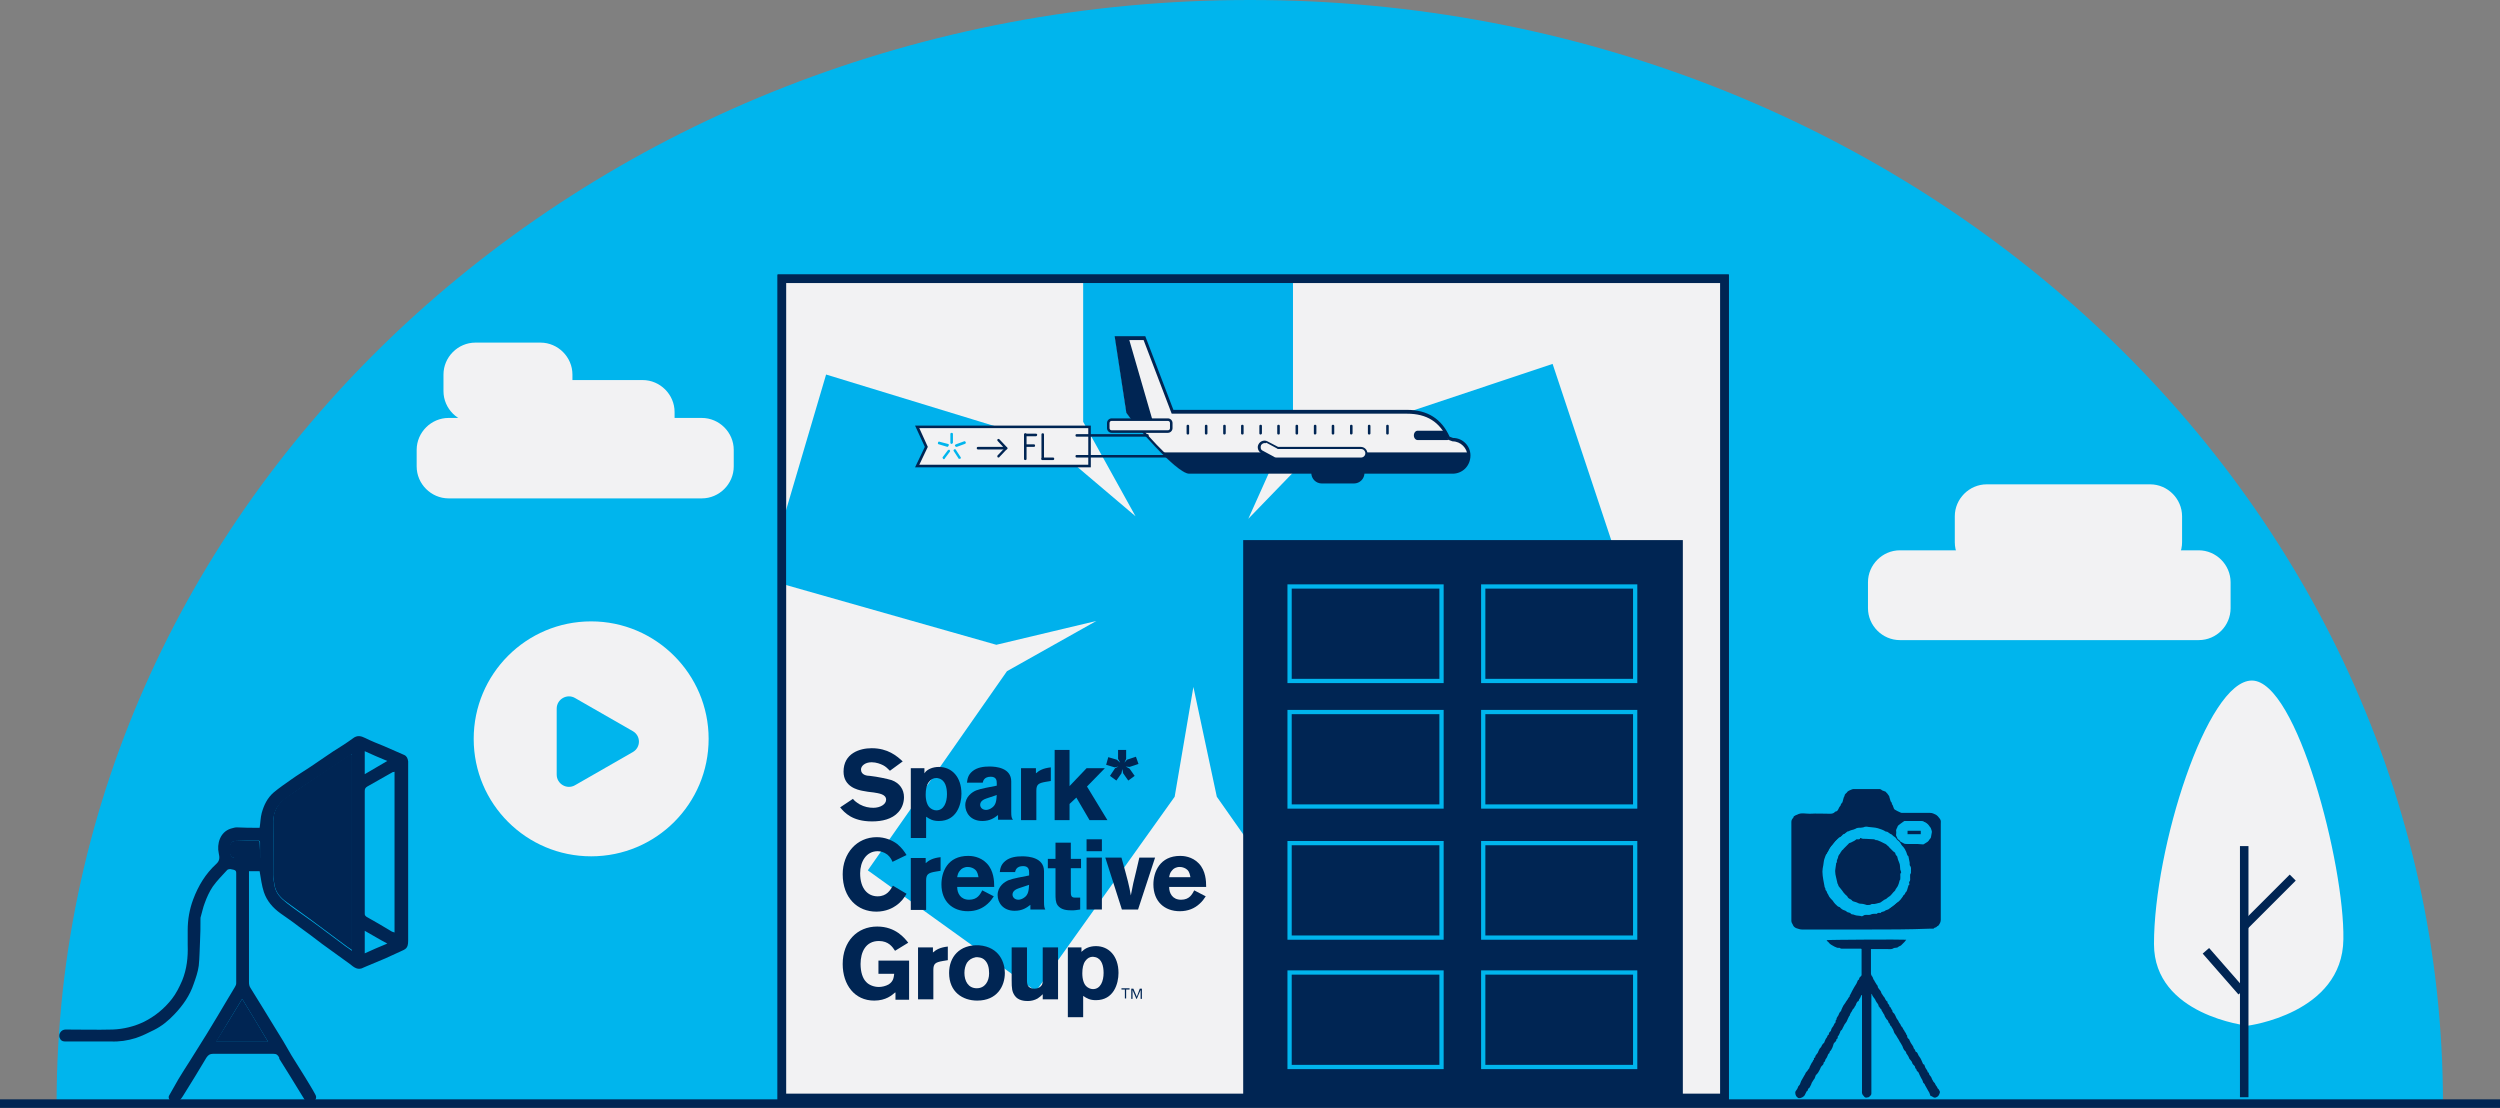 <?xml version="1.0" encoding="utf-8"?>
<!-- Generator: Adobe Illustrator 27.9.0, SVG Export Plug-In . SVG Version: 6.00 Build 0)  -->
<svg version="1.1" id="Layer_1" xmlns="http://www.w3.org/2000/svg" xmlns:xlink="http://www.w3.org/1999/xlink" x="0px" y="0px"
	 viewBox="0 0 587.4 260.3" style="enable-background:new 0 0 587.4 260.3;" xml:space="preserve">
<rect x="0" y="0" width="587.4" height="260.3" fill="#808080" stroke="none"/>
<style type="text/css">
	.st0{clip-path:url(#SVGID_00000176763480588983351220000006033457499442169270_);}
	.st1{clip-path:url(#SVGID_00000122710130813080266600000002572578724861634450_);fill:#BEC0C2;}
	.st2{clip-path:url(#SVGID_00000122710130813080266600000002572578724861634450_);fill:#FFFFFF;}
	.st3{clip-path:url(#SVGID_00000122710130813080266600000002572578724861634450_);}
	.st4{clip-path:url(#SVGID_00000057135453177861834050000008645407424177917875_);}
	.st5{opacity:0.67;clip-path:url(#SVGID_00000038413783208284440870000016156858847432166828_);}
	.st6{clip-path:url(#SVGID_00000135658912173254129460000001511899958988797601_);fill:#00B1EC;}
	.st7{opacity:0.54;clip-path:url(#SVGID_00000038413783208284440870000016156858847432166828_);}
	.st8{clip-path:url(#SVGID_00000085940339652300754140000012222638820095939489_);fill:#00274C;}
	.st9{clip-path:url(#SVGID_00000038413783208284440870000016156858847432166828_);fill:#FFFFFF;}
	
		.st10{clip-path:url(#SVGID_00000074421659613213732030000013548532535663159485_);fill:none;stroke:#FFFFFF;stroke-width:0.5;stroke-miterlimit:10;}
	.st11{clip-path:url(#SVGID_00000074421659613213732030000013548532535663159485_);fill:#009FDE;}
	
		.st12{clip-path:url(#SVGID_00000137851751368240841440000016135332616454758583_);fill:url(#SVGID_00000114050022848886968880000009257729296059501756_);}
	.st13{clip-path:url(#SVGID_00000131328077711526186480000000269883836277708727_);fill:#00BAA7;}
	.st14{clip-path:url(#SVGID_00000131328077711526186480000000269883836277708727_);fill:#009FDE;}
	
		.st15{clip-path:url(#SVGID_00000128486032686771925520000005821683008485288069_);fill:url(#SVGID_00000158722851143884847910000003316337751689793675_);}
	.st16{clip-path:url(#SVGID_00000131362985733240013720000016804942745271861384_);fill:#FFEA00;}
	.st17{clip-path:url(#SVGID_00000131362985733240013720000016804942745271861384_);fill:#0166AE;}
	.st18{clip-path:url(#SVGID_00000131362985733240013720000016804942745271861384_);fill:#1A1820;}
	.st19{clip-path:url(#SVGID_00000131362985733240013720000016804942745271861384_);fill:#FFFFFF;}
	.st20{clip-path:url(#SVGID_00000131362985733240013720000016804942745271861384_);fill:#431B59;}
	.st21{clip-path:url(#SVGID_00000173873405989485751980000006617076383209378953_);}
	.st22{clip-path:url(#SVGID_00000117667963769229059620000007267670698538832818_);}
	.st23{clip-path:url(#SVGID_00000058590948802892840490000001942018582058538899_);fill:#00AAEC;}
	.st24{clip-path:url(#SVGID_00000058590948802892840490000001942018582058538899_);fill:#BEC0C2;}
	.st25{clip-path:url(#SVGID_00000058590948802892840490000001942018582058538899_);fill:#00274C;}
	.st26{clip-path:url(#SVGID_00000062885702970380751890000003816357585517855921_);fill:none;stroke:#FFFFFF;stroke-miterlimit:10;}
	.st27{clip-path:url(#SVGID_00000062885702970380751890000003816357585517855921_);fill:#BEC0C2;}
	.st28{clip-path:url(#SVGID_00000062885702970380751890000003816357585517855921_);fill:#FAF6F7;}
	.st29{clip-path:url(#SVGID_00000062885702970380751890000003816357585517855921_);fill:#FBF8F7;}
	.st30{clip-path:url(#SVGID_00000018959624788514897040000001627488057537710469_);}
	.st31{clip-path:url(#SVGID_00000046332314979366354800000014652588071249674416_);}
	.st32{clip-path:url(#SVGID_00000100384206671878685270000013947808133565000368_);}
	.st33{clip-path:url(#SVGID_00000021816419630353782320000009549971228935927686_);fill:#00B1EC;}
	.st34{clip-path:url(#SVGID_00000091696860119928410130000005657785221292902065_);}
	.st35{clip-path:url(#SVGID_00000112618766217430517120000016882054834758169268_);fill:none;stroke:#00274C;stroke-miterlimit:10;}
	
		.st36{clip-path:url(#SVGID_00000112618766217430517120000016882054834758169268_);fill:none;stroke:#00274C;stroke-width:1.5;stroke-linecap:round;stroke-linejoin:round;stroke-miterlimit:10;}
	.st37{clip-path:url(#SVGID_00000112618766217430517120000016882054834758169268_);fill:#FFFFFF;}
	.st38{fill:#BEC0C2;}
	.st39{fill:#FFFFFF;}
	.st40{clip-path:url(#SVGID_00000070077209994816881560000012593794339791323301_);}
	.st41{clip-path:url(#SVGID_00000129187424493871793360000011657639132215944321_);}
	.st42{clip-path:url(#SVGID_00000044898189347415602050000005819539568536582322_);fill:#00B1EC;}
	.st43{opacity:0.54;clip-path:url(#SVGID_00000129187424493871793360000011657639132215944321_);}
	.st44{clip-path:url(#SVGID_00000181785731745444876970000004126083103060254109_);fill:#00274C;}
	.st45{clip-path:url(#SVGID_00000129187424493871793360000011657639132215944321_);fill:#FFFFFF;}
	
		.st46{clip-path:url(#SVGID_00000024708783725117528010000003957140645174973312_);fill:none;stroke:#FFFFFF;stroke-width:0.5;stroke-miterlimit:10;}
	.st47{clip-path:url(#SVGID_00000021804837779235130800000005284507835650343590_);}
	.st48{clip-path:url(#SVGID_00000114042834378278466540000001388557205909642386_);fill:#BEC0C2;}
	.st49{clip-path:url(#SVGID_00000114042834378278466540000001388557205909642386_);fill:none;stroke:#FFFFFF;stroke-miterlimit:10;}
	.st50{clip-path:url(#SVGID_00000145046607308387022570000013406024412997037485_);fill:#00B1EC;}
	.st51{fill:none;}
	.st52{fill:#00B5ED;}
	.st53{fill:#002553;}
	.st54{fill:none;stroke:#002553;stroke-width:2;stroke-linecap:round;stroke-miterlimit:10;}
	.st55{fill:#F2F2F3;}
	.st56{fill:none;stroke:#002553;stroke-width:2;stroke-miterlimit:10;}
	.st57{fill:none;stroke:#00B5ED;stroke-width:2;stroke-linecap:round;stroke-miterlimit:10;}
	.st58{fill:none;stroke:#00B5ED;stroke-width:2;stroke-miterlimit:10;}
	.st59{clip-path:url(#SVGID_00000054253516920026401800000004124533552929984932_);fill:#002553;}
	.st60{fill:none;stroke:#002553;stroke-width:2;stroke-linecap:round;stroke-linejoin:round;stroke-miterlimit:10;}
	.st61{fill:none;stroke:#FFFFFF;stroke-width:2;stroke-linecap:round;stroke-miterlimit:10;}
	.st62{fill:none;stroke:#F2F2F3;stroke-width:2;stroke-linecap:round;stroke-linejoin:round;stroke-miterlimit:10;}
	.st63{fill:none;stroke:#F2F2F3;stroke-width:2;stroke-linecap:round;stroke-miterlimit:10;}
	.st64{fill:none;stroke:#FFFFFF;stroke-linecap:round;stroke-miterlimit:10;}
	.st65{fill:none;stroke:#000000;stroke-width:0.25;stroke-miterlimit:10;}
	.st66{clip-path:url(#SVGID_00000057109185938624482030000002560110098018935972_);}
	.st67{clip-path:url(#SVGID_00000145058034737168788870000011734647335964911235_);fill:#BEC0C2;}
	.st68{clip-path:url(#SVGID_00000023992660981152119320000012474476441908524426_);fill:#FFFFFF;}
	.st69{clip-path:url(#SVGID_00000142142931807663576660000004277560618774285217_);fill:#00B1EC;}
	.st70{fill:none;stroke:#00B5ED;stroke-miterlimit:10;}
	.st71{clip-path:url(#SVGID_00000143606672912171204650000009567011061428762755_);fill:#002553;}
	.st72{clip-path:url(#SVGID_00000168823461159601002440000016702617900588307585_);fill:#002553;}
	.st73{clip-path:url(#SVGID_00000120540955598448677920000000157900105084680883_);fill:#00B1EC;}
	.st74{clip-path:url(#SVGID_00000164505543384008496490000013576125148268224152_);fill:#002553;}
</style>
<g>
	<defs>
		<rect id="SVGID_00000041973644260796849860000003168779299657886397_" x="-2738.3" y="-5074.6" width="2413.8" height="6878.6"/>
	</defs>
	<clipPath id="SVGID_00000098200701418306800030000017393067071774693257_">
		<use xlink:href="#SVGID_00000041973644260796849860000003168779299657886397_"  style="overflow:visible;"/>
	</clipPath>
</g>
<g>
	<path class="st52" d="M293.7,0C138.8,0,13.3,116.1,13.3,259.3H574C574,116.1,448.5,0,293.7,0"/>
	<rect x="183.7" y="65.5" class="st55" width="221.5" height="192.5"/>
	<rect x="183.7" y="65.5" class="st56" width="221.5" height="192.5"/>
	<line class="st56" x1="0" y1="259.3" x2="587.4" y2="259.3"/>
	<path class="st55" d="M505.2,134.9h-38.4c-4.1,0-7.5-3.4-7.5-7.5v-6.1c0-4.1,3.4-7.5,7.5-7.5h38.4c4.1,0,7.5,3.4,7.5,7.5v6.1
		C512.7,131.5,509.3,134.9,505.2,134.9"/>
	<path class="st55" d="M516.6,150.4h-70.2c-4.1,0-7.5-3.4-7.5-7.5v-6.1c0-4.1,3.4-7.5,7.5-7.5h70.2c4.1,0,7.5,3.4,7.5,7.5v6.1
		C524.1,147,520.8,150.4,516.6,150.4"/>
	<path class="st55" d="M528.1,241c0,0-22-2.4-22-19.2c0-22.4,12.4-61.9,23-61.9s21.8,43.3,21.5,60.8
		C550.4,238.2,528.1,241,528.1,241"/>
	<line class="st56" x1="527.3" y1="257.8" x2="527.3" y2="198.8"/>
	<line class="st56" x1="527.3" y1="217.6" x2="538.7" y2="206.2"/>
	<line class="st56" x1="526.7" y1="233" x2="518.3" y2="223.4"/>
	<path class="st55" d="M164.9,117.1h-59.5c-4.1,0-7.5-3.4-7.5-7.5v-3.9c0-4.1,3.4-7.5,7.5-7.5h59.5c4.1,0,7.5,3.4,7.5,7.5v3.9
		C172.4,113.7,169,117.1,164.9,117.1"/>
	<path class="st55" d="M151,108.2h-33c-4.1,0-7.5-3.4-7.5-7.5v-3.9c0-4.1,3.4-7.5,7.5-7.5h33c4.1,0,7.5,3.4,7.5,7.5v3.9
		C158.5,104.9,155.1,108.2,151,108.2"/>
	<path class="st55" d="M127,99.4h-15.3c-4.1,0-7.5-3.4-7.5-7.5V88c0-4.1,3.4-7.5,7.5-7.5H127c4.1,0,7.5,3.4,7.5,7.5v3.9
		C134.5,96,131.1,99.4,127,99.4"/>
	<g>
		<defs>
			<rect id="SVGID_00000089558149285339028860000002549868144973118112_" x="183.7" y="65.5" width="221.5" height="192.5"/>
		</defs>
		<clipPath id="SVGID_00000147217423260262058170000001123486161725672377_">
			<use xlink:href="#SVGID_00000089558149285339028860000002549868144973118112_"  style="overflow:visible;"/>
		</clipPath>
		<polygon style="clip-path:url(#SVGID_00000147217423260262058170000001123486161725672377_);fill:#00B1EC;" points="254.5,43 
			303.8,43 303.8,98.5 293.3,121.9 311.2,103.4 364.8,85.5 380.2,131.8 326.6,148.4 301.3,145.9 324.7,158.9 358,203.9 318,232.9 
			285.9,187.2 280.4,161.4 276,187.2 243.4,232.9 203.9,204.5 236.6,157.7 257.6,145.9 234.1,151.5 179.9,136.1 194.1,88 246.4,104 
			266.8,121.3 254.5,99.1 		"/>
	</g>
	<path class="st53" d="M200.4,187.7c0.4,0.5,0.8,0.8,1.6,1.3c1.1,0.6,2.2,0.8,3.2,0.8c1.6,0,3-0.8,3-1.9c0-1.3-1.7-1.5-2.9-1.7
		c-0.9-0.1-1.8-0.2-2.7-0.4c-1-0.2-4.4-0.9-4.4-4.5c0-4.3,3.8-5.5,6.6-5.5c3.8,0,5.9,1.8,7.3,3.1l-3,2.2c-0.5-0.5-1-1-1.6-1.3
		c-0.6-0.3-1.6-0.7-2.7-0.7c-1.6,0-2.5,0.9-2.5,1.7c0,1.3,1.4,1.5,2.1,1.5c1.8,0.2,4.1,0.7,5.1,1c1.9,0.7,2.9,2.2,2.9,4
		c0,1.2-0.4,2.5-1.3,3.5c-1.5,1.7-3.9,2.2-6.2,2.2c-4.7,0-6.5-2.1-7.5-3.3L200.4,187.7z"/>
	<path class="st53" d="M217.2,181.7c0.1-0.1,0.2-0.3,0.3-0.4c0.6-0.6,1.7-1.1,3.1-1.1c3,0,5.3,2.3,5.3,6.3c0,2.5-1.1,6.4-5.3,6.4
		c-1.4,0-2.1-0.4-3-1v5H214v-16.4h3.2V181.7z M220,182.8c-0.7,0-1.3,0.3-1.8,1c-0.5,0.7-0.7,1.7-0.7,2.9c0,1.5,0.4,2.5,0.9,3
		c0.4,0.4,1,0.7,1.6,0.7c1.8,0,2.5-1.9,2.5-3.8c0-1.6-0.4-3.3-1.9-3.7C220.3,182.8,220.2,182.8,220,182.8"/>
	<path class="st53" d="M227.2,183.9c0.1-0.8,0.2-1.8,1.3-2.7c1.1-0.9,2.6-1.1,4-1.1c1.5,0,5.1,0.3,5.1,3.5v7.1
		c0,1.3,0.1,1.5,0.4,1.9h-3.5v-1.1c-0.9,0.7-1.9,1.4-3.7,1.4c-2.8,0-4-2-4-3.7c0-2,1.6-3.1,2.6-3.5c1-0.4,3.3-0.8,4.8-1.1V184
		c0-0.6-0.1-1.5-1.4-1.5c-1.6,0-1.8,1-1.9,1.4H227.2z M231.8,187.6c-0.6,0.2-1.5,0.6-1.5,1.5c0,0.6,0.5,1.2,1.4,1.2
		c0.4,0,0.9-0.2,1.2-0.4c1.2-0.7,1.2-1.9,1.3-3.1L231.8,187.6z"/>
	<path class="st53" d="M243.4,181.7c0.8-0.7,1.7-1.2,3.5-1.4v3.2l-1.2,0.2c-1.7,0.3-2.2,0.6-2.2,2.1v6.9h-3.6v-12.2h3.5V181.7z"/>
	<polygon class="st53" points="247.8,176.2 251.3,176.2 251.3,184.7 255.3,180.5 259.6,180.5 255.4,184.8 260.2,192.7 256,192.7 
		252.9,187.4 251.3,188.9 251.3,192.7 247.8,192.7 	"/>
	<polygon class="st53" points="262.7,176.2 264.6,176.2 264.6,178.3 264.2,179.2 264.8,178.5 266.9,177.8 267.5,179.5 265.4,180.2 
		264.5,180.1 265.4,180.6 266.6,182.3 265.1,183.4 263.9,181.7 263.7,180.7 263.5,181.7 262.3,183.4 260.8,182.3 262,180.5 
		262.8,180.1 261.9,180.3 259.9,179.7 260.4,177.9 262.4,178.5 263.2,179.2 262.7,178.3 	"/>
	<path class="st53" d="M213,210c-0.6,1-1.2,1.9-2.5,2.8c-0.7,0.5-2.3,1.4-4.6,1.4c-4.4,0-7.9-3.2-7.9-8.8c0-4.9,3.3-8.7,8-8.7
		c1.9,0,3.6,0.7,4.8,1.6c1.1,0.9,1.7,1.8,2.2,2.6l-3.3,1.6c-0.2-0.5-0.5-1.1-1.2-1.7c-0.8-0.6-1.6-0.8-2.3-0.8
		c-2.7,0-4.1,2.5-4.1,5.2c0,3.6,1.8,5.4,4.1,5.4c2.2,0,3-1.5,3.6-2.5L213,210z"/>
	<path class="st53" d="M217.5,202.8c0.8-0.7,1.7-1.2,3.5-1.4v3.2l-1.2,0.2c-1.7,0.3-2.2,0.6-2.2,2.1v6.9H214v-12.2h3.5V202.8z"/>
	<path class="st53" d="M233.5,210.6c-0.4,0.6-0.8,1.2-1.5,1.8c-1.1,1-2.6,1.7-4.6,1.7c-3.6,0-6.2-2.3-6.2-6.3c0-2.9,1.4-6.7,6.3-6.7
		c0.7,0,2.8,0.1,4.4,1.8c1.6,1.7,1.7,4.1,1.7,5.5h-8.7c0,1.5,0.8,3,2.8,3c2,0,2.6-1.3,3.1-2.2L233.5,210.6z M229.9,206.1
		c-0.1-0.5-0.2-1.2-0.7-1.7c-0.4-0.4-1.1-0.7-1.8-0.7c-0.9,0-1.5,0.4-1.8,0.8c-0.5,0.5-0.6,1.1-0.7,1.6H229.9z"/>
	<path class="st53" d="M234.9,205c0.1-0.8,0.2-1.8,1.3-2.7c1.1-0.9,2.6-1.1,4-1.1c1.5,0,5.1,0.3,5.1,3.5v7.1c0,1.3,0.1,1.5,0.3,1.9
		h-3.5v-1.1c-0.9,0.7-1.9,1.4-3.7,1.4c-2.8,0-4-2-4-3.7c0-2,1.6-3.1,2.6-3.5c1-0.4,3.3-0.8,4.8-1.1v-0.7c0-0.6-0.1-1.5-1.4-1.5
		c-1.6,0-1.8,1-1.9,1.4H234.9z M239.4,208.7c-0.6,0.2-1.5,0.6-1.5,1.5c0,0.6,0.5,1.2,1.4,1.2c0.4,0,0.9-0.2,1.2-0.4
		c1.2-0.7,1.2-1.9,1.3-3.1L239.4,208.7z"/>
	<path class="st53" d="M248,198h3.6v3.8h2.4v2.2h-2.4v5.5c0,0.7,0,1.4,0.9,1.4l1.3,0v2.8c-0.8,0.1-1.2,0.2-1.9,0.2
		c-1.2,0-2.6-0.1-3.4-1.2c-0.5-0.7-0.5-1.6-0.5-2.8V204h-1.8v-2.2h1.8V198z"/>
	<path class="st53" d="M255.3,197.2h3.6v2.8h-3.6V197.2z M255.3,201.5h3.6v12.2h-3.6V201.5z"/>
	<path class="st53" d="M259.7,201.5h3.8c1.5,5.4,1.8,6.5,2.2,8.9c0.5-2.7,0.6-3,1.3-5.9l0.7-3h3.7l-4,12.2h-3.8L259.7,201.5z"/>
	<path class="st53" d="M283.3,210.6c-0.4,0.6-0.8,1.2-1.5,1.8c-1.1,1-2.6,1.7-4.6,1.7c-3.6,0-6.2-2.3-6.2-6.3c0-2.9,1.5-6.7,6.3-6.7
		c0.7,0,2.8,0.1,4.4,1.8c1.6,1.7,1.7,4.1,1.7,5.5h-8.7c0,1.5,0.8,3,2.8,3c2,0,2.6-1.3,3.1-2.2L283.3,210.6z M279.7,206.1
		c-0.1-0.5-0.2-1.2-0.7-1.7c-0.4-0.4-1.1-0.7-1.8-0.7c-0.9,0-1.5,0.4-1.8,0.8c-0.5,0.5-0.6,1.1-0.7,1.6H279.7z"/>
	<path class="st53" d="M210.3,233.2c-0.7,0.6-2.1,1.9-4.9,1.9c-4.6,0-7.4-3.7-7.4-8.6c0-5.3,3.4-8.8,8.1-8.8c4.4,0,6.5,2.8,7.3,3.8
		l-3.1,1.9c-0.6-0.9-1.5-2.3-3.8-2.3c-3.1,0-4.3,2.6-4.3,5.4c0,1.9,0.5,3.4,1.3,4.2c0.6,0.7,1.8,1.2,3,1.2c0.7,0,1.6-0.2,2.3-0.6
		c1.1-0.7,1.2-1.6,1.3-2.5h-3.7v-3.1h7.2v9.2h-3.2V233.2z"/>
	<path class="st53" d="M219.2,223.8c0.8-0.7,1.7-1.2,3.5-1.4v3.2l-1.2,0.2c-1.7,0.3-2.2,0.6-2.2,2.1v6.9h-3.6v-12.2h3.5V223.8z"/>
	<path class="st53" d="M236.1,228.6c0,3.1-1.8,6.5-6.5,6.5c-3.4,0-6.6-2-6.6-6.5c0-3.7,2.4-6.7,7-6.5
		C235,222.5,236.1,226.4,236.1,228.6 M227.2,226.2c-0.4,0.7-0.6,1.5-0.6,2.4c0,1.9,0.9,3.6,2.9,3.6c1.9,0,2.9-1.6,2.9-3.5
		c0-1.4-0.3-2.4-1-3.1c-0.7-0.7-1.6-0.7-2.1-0.7C228.3,225.1,227.7,225.5,227.2,226.2"/>
	<path class="st53" d="M245,222.6h3.6v12.2H245v-1.2c-0.4,0.4-0.6,0.6-1.2,1c-0.7,0.4-1.5,0.6-2.3,0.6c-0.8,0-2.3-0.1-3.1-1.3
		c-0.6-0.9-0.7-1.6-0.7-3.6v-7.7h3.6v7.6c0,0.5,0,1.1,0.3,1.5c0.2,0.3,0.7,0.6,1.4,0.6c0.2,0,0.7,0,1.2-0.3c0.8-0.5,0.8-1.1,0.8-1.7
		V222.6z"/>
	<path class="st53" d="M254,223.8c0.1-0.1,0.2-0.3,0.4-0.4c0.6-0.6,1.7-1.1,3.1-1.1c3,0,5.3,2.3,5.3,6.3c0,2.5-1.1,6.4-5.3,6.4
		c-1.4,0-2.1-0.4-3-1v5h-3.6v-16.4h3.2V223.8z M256.8,224.8c-0.7,0-1.3,0.3-1.8,1c-0.5,0.7-0.7,1.7-0.7,2.9c0,1.5,0.4,2.5,0.9,3
		c0.4,0.4,1,0.7,1.6,0.7c1.8,0,2.5-1.9,2.5-3.8c0-1.6-0.4-3.3-1.9-3.7C257.2,224.9,257,224.8,256.8,224.8"/>
	<path class="st53" d="M265.4,232.5h-0.8v2.1h-0.3v-2.1h-0.8v-0.3h1.9V232.5z M267.1,234.2l0.7-1.9h0.5v2.4h-0.3v-2.1h0l-0.9,2.1
		H267l-0.9-2.1h0v2.1h-0.3v-2.4h0.5L267.1,234.2z"/>
	<rect x="292.1" y="126.9" class="st53" width="103.3" height="131.5"/>
	<rect x="303" y="167.3" class="st70" width="35.7" height="22.2"/>
	<rect x="348.5" y="167.3" class="st70" width="35.7" height="22.2"/>
	<rect x="303" y="137.8" class="st70" width="35.7" height="22.2"/>
	<rect x="348.5" y="137.8" class="st70" width="35.7" height="22.2"/>
	<rect x="303" y="198.1" class="st70" width="35.7" height="22.2"/>
	<rect x="348.5" y="198.1" class="st70" width="35.7" height="22.2"/>
	<rect x="303" y="228.5" class="st70" width="35.7" height="22.2"/>
	<rect x="348.5" y="228.5" class="st70" width="35.7" height="22.2"/>
	<rect x="183.7" y="65.5" class="st56" width="221.5" height="192.5"/>
	<path class="st55" d="M341.3,103.4l-1-0.3c-1.2-2.8-3.7-6.2-9.8-6.2h-55.1l-6.6-17.3h-6.7l2.6,17.3c1.2,2,11.7,14.2,14.6,14.2h46.4
		h11.2h4.2c2.1,0,3.8-1.7,3.8-3.8C345.1,105.1,343.4,103.4,341.3,103.4"/>
	<path class="st53" d="M341.3,111.3h-61.9c-3,0-13.6-12.4-14.8-14.4l0-0.1l0-0.1l-2.7-17.7h7.2l6.6,17.3h54.9c4.8,0,8.1,2.1,10,6.3
		l0.8,0.3c2.3,0,4.1,1.9,4.1,4.1C345.5,109.5,343.6,111.3,341.3,111.3 M265.1,96.7c1.3,2.1,11.7,14,14.3,14h61.9
		c1.9,0,3.5-1.6,3.5-3.5s-1.6-3.5-3.5-3.5h0l-1.1-0.4l-0.1-0.1c-1.8-4.1-4.9-6-9.5-6h-55.3l-6.6-17.3h-6.1L265.1,96.7z"/>
	<g>
		<defs>
			<path id="SVGID_00000116221809735868431760000010748581897501637512_" d="M262.2,79.5l2.6,17.3c0.6,1.5,11.7,14.2,14.6,14.2h46.4
				h11.2h4.2c2.1,0,3.8-1.7,3.8-3.8c0-2.1-1.7-3.8-3.8-3.8l-1-0.3c-1.2-2.8-4.3-6.2-9.8-6.2h-55.1l-6.6-17.3H262.2z"/>
		</defs>
		<clipPath id="SVGID_00000116222334286326665790000001333570224795404979_">
			<use xlink:href="#SVGID_00000116221809735868431760000010748581897501637512_"  style="overflow:visible;"/>
		</clipPath>
		
			<rect x="272" y="106.3" style="clip-path:url(#SVGID_00000116222334286326665790000001333570224795404979_);fill:#002553;" width="76.7" height="14.1"/>
		<polygon style="clip-path:url(#SVGID_00000116222334286326665790000001333570224795404979_);fill:#002553;" points="264.3,76.3 
			270.9,99.1 258.1,100.2 258.7,78.2 		"/>
	</g>
	<path class="st55" d="M274.1,101.4h-12.6c-0.6,0-1.1-0.5-1.1-1.1v-0.6c0-0.6,0.5-1.1,1.1-1.1h12.6c0.6,0,1.1,0.5,1.1,1.1v0.6
		C275.2,100.9,274.7,101.4,274.1,101.4"/>
	<path class="st53" d="M274.4,101.7h-13.2c-0.6,0-1.1-0.5-1.1-1.1v-1.2c0-0.6,0.5-1.1,1.1-1.1h13.2c0.6,0,1.1,0.5,1.1,1.1v1.2
		C275.5,101.2,275,101.7,274.4,101.7 M261.2,98.9c-0.3,0-0.5,0.2-0.5,0.5v1.2c0,0.3,0.2,0.5,0.5,0.5h13.2c0.3,0,0.5-0.2,0.5-0.5
		v-1.2c0-0.3-0.2-0.5-0.5-0.5H261.2z"/>
	<path class="st53" d="M317.9,113.3h-7c-1.4,0-2.5-1.1-2.5-2.5v-1.3c0-1.4,1.1-2.5,2.5-2.5h7c1.4,0,2.5,1.1,2.5,2.5v1.3
		C320.3,112.2,319.2,113.3,317.9,113.3"/>
	<path class="st53" d="M318.1,113.6h-7.5c-1.4,0-2.5-1.1-2.5-2.5v-1.8c0-1.4,1.1-2.5,2.5-2.5h7.5c1.4,0,2.5,1.1,2.5,2.5v1.8
		C320.6,112.5,319.5,113.6,318.1,113.6 M310.6,107.4c-1.1,0-1.9,0.9-1.9,1.9v1.8c0,1.1,0.9,1.9,1.9,1.9h7.5c1.1,0,1.9-0.9,1.9-1.9
		v-1.8c0-1.1-0.9-1.9-1.9-1.9H310.6z"/>
	<path class="st53" d="M279.1,102.1c-0.2,0-0.3-0.1-0.3-0.3v-1.7c0-0.2,0.1-0.3,0.3-0.3c0.2,0,0.3,0.1,0.3,0.3v1.7
		C279.4,102,279.3,102.1,279.1,102.1"/>
	<path class="st53" d="M283.4,102.1c-0.2,0-0.3-0.1-0.3-0.3v-1.7c0-0.2,0.1-0.3,0.3-0.3c0.2,0,0.3,0.1,0.3,0.3v1.7
		C283.7,102,283.6,102.1,283.4,102.1"/>
	<path class="st53" d="M287.7,102.1c-0.2,0-0.3-0.1-0.3-0.3v-1.7c0-0.2,0.1-0.3,0.3-0.3c0.2,0,0.3,0.1,0.3,0.3v1.7
		C288,102,287.8,102.1,287.7,102.1"/>
	<path class="st53" d="M291.9,102.1c-0.2,0-0.3-0.1-0.3-0.3v-1.7c0-0.2,0.1-0.3,0.3-0.3c0.2,0,0.3,0.1,0.3,0.3v1.7
		C292.2,102,292.1,102.1,291.9,102.1"/>
	<path class="st53" d="M296.2,102.1c-0.2,0-0.3-0.1-0.3-0.3v-1.7c0-0.2,0.1-0.3,0.3-0.3c0.2,0,0.3,0.1,0.3,0.3v1.7
		C296.5,102,296.3,102.1,296.2,102.1"/>
	<path class="st53" d="M300.4,102.1c-0.2,0-0.3-0.1-0.3-0.3v-1.7c0-0.2,0.1-0.3,0.3-0.3c0.2,0,0.3,0.1,0.3,0.3v1.7
		C300.7,102,300.6,102.1,300.4,102.1"/>
	<path class="st53" d="M304.7,102.1c-0.2,0-0.3-0.1-0.3-0.3v-1.7c0-0.2,0.1-0.3,0.3-0.3c0.2,0,0.3,0.1,0.3,0.3v1.7
		C305,102,304.9,102.1,304.7,102.1"/>
	<path class="st53" d="M309,102.1c-0.2,0-0.3-0.1-0.3-0.3v-1.7c0-0.2,0.1-0.3,0.3-0.3c0.2,0,0.3,0.1,0.3,0.3v1.7
		C309.3,102,309.1,102.1,309,102.1"/>
	<path class="st53" d="M313.2,102.1c-0.2,0-0.3-0.1-0.3-0.3v-1.7c0-0.2,0.1-0.3,0.3-0.3c0.2,0,0.3,0.1,0.3,0.3v1.7
		C313.5,102,313.4,102.1,313.2,102.1"/>
	<path class="st53" d="M317.5,102.1c-0.2,0-0.3-0.1-0.3-0.3v-1.7c0-0.2,0.1-0.3,0.3-0.3c0.2,0,0.3,0.1,0.3,0.3v1.7
		C317.8,102,317.6,102.1,317.5,102.1"/>
	<path class="st53" d="M321.7,102.1c-0.2,0-0.3-0.1-0.3-0.3v-1.7c0-0.2,0.1-0.3,0.3-0.3c0.2,0,0.3,0.1,0.3,0.3v1.7
		C322,102,321.9,102.1,321.7,102.1"/>
	<path class="st53" d="M326,102.1c-0.2,0-0.3-0.1-0.3-0.3v-1.7c0-0.2,0.1-0.3,0.3-0.3c0.2,0,0.3,0.1,0.3,0.3v1.7
		C326.3,102,326.2,102.1,326,102.1"/>
	<path class="st55" d="M319.9,105.4h-19.5c0,0,0,0,0,0l-2.6-1.4c-0.6-0.3-1.4-0.1-1.7,0.5c-0.3,0.6-0.1,1.4,0.5,1.7l2.6,1.3
		c0.2,0.2,0.5,0.3,0.8,0.3h19.9c0.7,0,1.3-0.6,1.3-1.3C321.2,105.9,320.6,105.4,319.9,105.4"/>
	<path class="st53" d="M319.9,108.2H300c-0.4,0-0.7-0.1-1-0.4l-2.6-1.3c-0.8-0.4-1.1-1.4-0.7-2.1c0.4-0.8,1.4-1.1,2.1-0.7l2.5,1.3
		h19.4c0.9,0,1.6,0.7,1.6,1.6C321.5,107.5,320.8,108.2,319.9,108.2 M297.2,104.1c-0.4,0-0.7,0.2-0.9,0.5c-0.2,0.5-0.1,1.1,0.4,1.3
		l2.6,1.4c0.1,0.1,0.3,0.2,0.6,0.2h19.9c0.5,0,1-0.4,1-1c0-0.5-0.4-1-1-1h-19.6l-0.1-0.1l-2.6-1.4
		C297.5,104.2,297.4,104.1,297.2,104.1"/>
	<path class="st53" d="M340,103.4h-6.9c-0.5,0-0.9-0.5-0.9-1.1c0-0.6,0.4-1.1,0.9-1.1l6.1,0c0.5,0,0.8,0.7,0.8,1.3
		C340.1,103.2,340.5,103.4,340,103.4"/>
	<polygon class="st55" points="256,109.5 215.5,109.5 217.6,105.1 215.5,100.4 256,100.4 	"/>
	<path class="st53" d="M256.3,109.8H215l2.3-4.8l-2.3-5h41.3V109.8z M216,109.2h39.7v-8.6H216l2,4.4L216,109.2z"/>
	<path class="st52" d="M223.6,104.3c-0.2,0-0.3-0.1-0.3-0.3v-2c0-0.2,0.1-0.3,0.3-0.3c0.2,0,0.3,0.1,0.3,0.3v2
		C223.9,104.1,223.7,104.3,223.6,104.3"/>
	<path class="st52" d="M222.6,105C222.5,105,222.5,105,222.6,105l-2-0.6c-0.2,0-0.3-0.2-0.2-0.4c0-0.2,0.2-0.3,0.4-0.2l1.9,0.5
		c0.2,0,0.3,0.2,0.2,0.4C222.8,104.9,222.7,105,222.6,105"/>
	<path class="st52" d="M221.8,107.9c-0.1,0-0.1,0-0.2-0.1c-0.1-0.1-0.2-0.3-0.1-0.4l1.2-1.6c0.1-0.1,0.3-0.2,0.4-0.1
		c0.1,0.1,0.2,0.3,0.1,0.4l-1.2,1.6C222,107.8,221.9,107.9,221.8,107.9"/>
	<path class="st52" d="M225.4,107.8c-0.1,0-0.2,0-0.2-0.1l-1.1-1.7c-0.1-0.1-0.1-0.3,0.1-0.4c0.1-0.1,0.3-0.1,0.4,0.1l1.1,1.7
		c0.1,0.1,0.1,0.3-0.1,0.4C225.6,107.8,225.5,107.8,225.4,107.8"/>
	<path class="st52" d="M224.7,105c-0.1,0-0.2-0.1-0.3-0.2c-0.1-0.2,0-0.3,0.2-0.4l1.9-0.7c0.2-0.1,0.3,0,0.4,0.2
		c0.1,0.2,0,0.3-0.2,0.4l-1.9,0.7C224.7,105,224.7,105,224.7,105"/>
	<path class="st53" d="M269.6,102.6H253c-0.2,0-0.3-0.1-0.3-0.3c0-0.2,0.1-0.3,0.3-0.3h16.6c0.2,0,0.3,0.1,0.3,0.3
		C269.9,102.5,269.8,102.6,269.6,102.6"/>
	<path class="st53" d="M274.7,107.5H253c-0.2,0-0.3-0.1-0.3-0.3c0-0.2,0.1-0.3,0.3-0.3h21.7c0.2,0,0.3,0.1,0.3,0.3
		C275,107.4,274.9,107.5,274.7,107.5"/>
	<path class="st53" d="M240.9,108.1c-0.2,0-0.3-0.1-0.3-0.3v-5.7c0-0.2,0.1-0.3,0.3-0.3c0.2,0,0.3,0.1,0.3,0.3v5.7
		C241.2,108,241.1,108.1,240.9,108.1"/>
	<path class="st53" d="M245,108.1c-0.2,0-0.3-0.1-0.3-0.3v-5.7c0-0.2,0.1-0.3,0.3-0.3c0.2,0,0.3,0.1,0.3,0.3v5.7
		C245.3,108,245.1,108.1,245,108.1"/>
	<path class="st53" d="M243.4,102.5h-2.4c-0.2,0-0.3-0.1-0.3-0.3c0-0.2,0.1-0.3,0.3-0.3h2.4c0.2,0,0.3,0.1,0.3,0.3
		C243.7,102.3,243.6,102.5,243.4,102.5"/>
	<path class="st53" d="M247.4,108.1H245c-0.2,0-0.3-0.1-0.3-0.3c0-0.2,0.1-0.3,0.3-0.3h2.4c0.2,0,0.3,0.1,0.3,0.3
		C247.7,108,247.6,108.1,247.4,108.1"/>
	<path class="st53" d="M242.9,105h-1.9c-0.2,0-0.3-0.1-0.3-0.3c0-0.2,0.1-0.3,0.3-0.3h1.9c0.2,0,0.3,0.1,0.3,0.3
		C243.2,104.9,243.1,105,242.9,105"/>
	<path class="st53" d="M236.4,105.6h-6.6c-0.2,0-0.3-0.1-0.3-0.3c0-0.2,0.1-0.3,0.3-0.3h5.9l-1.3-1.4c-0.1-0.1-0.1-0.3,0-0.4
		c0.1-0.1,0.3-0.1,0.4,0l1.8,1.9c0.1,0.1,0.1,0.2,0.1,0.3C236.7,105.5,236.6,105.6,236.4,105.6"/>
	<path class="st53" d="M234.6,107.5c-0.1,0-0.2,0-0.2-0.1c-0.1-0.1-0.1-0.3,0-0.4l1.8-1.9c0.1-0.1,0.3-0.1,0.4,0
		c0.1,0.1,0.1,0.3,0,0.4l-1.8,1.9C234.8,107.5,234.7,107.5,234.6,107.5"/>
	<path class="st53" d="M61,194.5c0.2-1.2,0.2-2.4,0.5-3.5c0.5-1.8,1.3-3.5,2.8-4.8c1.3-1.1,2.8-2.1,4.2-3.1c1.4-1,2.9-1.9,4.4-2.9
		c1.8-1.2,3.5-2.4,5.3-3.6c1.6-1,3.2-2,4.7-3.1c1-0.8,1.9-0.6,2.9-0.1c1.4,0.7,2.9,1.3,4.4,1.9c1.6,0.7,3.2,1.4,4.8,2.1
		c0.6,0.3,0.8,0.8,0.9,1.5c0,0.2,0,0.4,0,0.6c0,13.8,0,27.7,0,41.5c0,1.9-0.6,2-1.9,2.6c-1.2,0.5-2.3,1.1-3.5,1.6
		c-1.4,0.6-2.9,1.2-4.3,1.8c-0.2,0.1-0.5,0.2-0.7,0.3c-1.4,0.8-2.3,0-3.3-0.8c-2.2-1.6-4.3-3.1-6.5-4.7c-1.8-1.4-3.7-2.8-5.5-4.1
		c-1.4-1.1-2.9-2.1-4.3-3.1c-1.8-1.3-3.2-2.9-3.9-5c-0.5-1.5-0.7-3.2-1-4.9h-2.5v0.8c0,8.4,0,16.9,0,25.3c0,0.5,0.1,1,0.4,1.4
		c1.9,3.1,3.8,6.1,5.6,9.1c1.4,2.2,2.7,4.4,4,6.7c1,1.6,2,3.2,3,4.8c0.9,1.5,1.8,2.9,2.6,4.4c0.4,0.7,0.1,1.3-0.6,1.7
		c-0.6,0.4-1.5,0.2-1.8-0.3c-1.2-1.9-2.3-3.8-3.5-5.7c-0.8-1.3-1.7-2.7-2.5-4c-0.1-0.1-0.1-0.3-0.1-0.4c-0.3-0.6-0.6-0.9-1.4-0.9
		c-4.7,0-9.4,0-14.1,0c-0.8,0-1.2,0.3-1.6,0.9c-1.8,3-3.6,6-5.5,9c-0.3,0.5-0.7,1-1.2,1.4c-0.6,0.5-1.2,0.2-1.7-0.2
		c-0.3-0.3-0.7-0.8-0.3-1.4c0.7-1.2,1.4-2.5,2.1-3.7c0.9-1.5,1.8-2.9,2.7-4.3c1.3-2.1,2.7-4.3,4-6.4c1.6-2.6,3.2-5.3,4.8-8
		c0.6-1,1.2-2,1.8-3c0.2-0.3,0.3-0.6,0.3-0.9c0-8.6,0-17.2,0-25.8c0-0.7-0.2-0.8-1.4-1c-0.3,0-0.7,0.1-0.8,0.3
		c-1.1,1.2-2.3,2.4-3.3,3.8c-0.8,1.2-1.4,2.5-1.9,3.9c-0.4,1-0.6,2.1-0.9,3.1c-0.1,0.2-0.1,0.5-0.1,0.7c0,1.7,0,3.4-0.1,5.1
		c-0.1,1.9-0.1,3.9-0.3,5.8c-0.2,1.5-0.7,2.9-1.2,4.3c-0.9,2.7-2.5,5-4.5,7.1c-1.4,1.5-3,2.8-4.8,3.7c-1.4,0.7-2.8,1.4-4.3,1.9
		c-1.9,0.6-3.9,0.9-5.9,0.8c-3.6,0-7.2,0-10.8,0c-0.6,0-1-0.3-1.2-0.9c-0.3-0.9,0.4-1.9,1.4-1.9c3.7,0,7.4,0.1,11.1,0
		c2.5-0.1,5-0.7,7.3-1.8c2.6-1.3,4.8-3.1,6.6-5.4c1-1.3,1.7-2.7,2.4-4.3c1.1-2.7,1.4-5.5,1.3-8.4c0-1.1,0-2.3,0-3.4
		c0-2.5,0.4-4.9,1.3-7.3c1.2-3.2,2.9-6,5.4-8.3c0.9-0.8,0.8-1.6,0.6-2.5c-0.5-2.2,0.3-5,2.8-5.8c0.5-0.1,0.9-0.3,1.4-0.3
		C57.3,194.5,59.1,194.5,61,194.5C60.9,194.5,61,194.5,61,194.5 M82.7,177.3c-0.2,0.1-0.4,0.1-0.5,0.2c-2.4,1.6-4.8,3.2-7.2,4.8
		c-2.6,1.7-5.2,3.4-7.7,5.2c-2,1.4-3.1,3.2-3.1,5.7c-0.1,4.2,0,8.4,0,12.6c0,0.8,0.2,1.5,0.3,2.3c0.3,1.8,1.5,3,2.9,4.1
		c1.9,1.5,3.9,2.8,5.8,4.2c2.5,1.8,4.9,3.7,7.4,5.5c0.6,0.5,1.3,0.9,2.1,1.5V177.3z M92.8,181.3c-0.2,0.1-0.4,0.1-0.5,0.1
		c-2,1.1-4,2.3-6,3.4c-0.5,0.3-0.6,0.6-0.6,1.1c0,7.9,0,15.9,0,23.8c0,1.6,0,3.3,0,4.9c0,0.3,0,0.5,0.4,0.8c2,1.1,4,2.3,6,3.5
		c0.2,0.1,0.4,0.1,0.6,0.2V181.3z M56.9,234.7c-2.1,3.5-4.1,6.7-6.1,10.1H63C61,241.4,59,238.2,56.9,234.7 M61.1,201.6
		c0-1.3,0-2.5,0-3.7c0-0.1-0.2-0.4-0.3-0.4c-1.9,0-3.8,0-5.6,0.1c-0.6,0-1.1,0.7-1.1,1.2c0,0.5,0,1.1,0,1.6c0,0.6,0.6,1.2,1.1,1.2
		C57.1,201.6,59,201.6,61.1,201.6 M85.7,224c1.7-0.8,3.4-1.5,5.3-2.3c-1.9-1-3.5-2-5.3-3V224z M85.7,181.9c1.8-1.1,3.5-2,5.3-3.1
		c-1.9-0.8-3.6-1.5-5.3-2.3V181.9z"/>
	<path class="st53" d="M82.7,177.3v45.9c-0.8-0.5-1.4-1-2.1-1.5c-2.5-1.8-4.9-3.7-7.4-5.5c-1.9-1.4-3.9-2.8-5.8-4.2
		c-1.4-1-2.6-2.2-2.9-4.1c-0.1-0.8-0.3-1.5-0.3-2.3c0-4.2,0-8.4,0-12.6c0-2.4,1.1-4.3,3.1-5.7c2.6-1.8,5.2-3.5,7.7-5.2
		c2.4-1.6,4.8-3.2,7.2-4.8C82.3,177.4,82.5,177.4,82.7,177.3"/>
	<path class="st53" d="M56.9,234.7c2.1,3.4,4.1,6.7,6.1,10.1H50.7C52.8,241.4,54.8,238.2,56.9,234.7"/>
	<path class="st53" d="M61.1,201.6c-2.1,0-4,0-6,0c-0.5,0-1.1-0.6-1.1-1.2c0-0.5,0-1.1,0-1.6c0-0.6,0.5-1.2,1.1-1.2
		c1.9-0.1,3.8-0.1,5.6-0.1c0.1,0,0.3,0.3,0.3,0.4C61.1,199.1,61.1,200.3,61.1,201.6"/>
	<path class="st53" d="M438.5,218.4c-5,0-10.1,0-15.1,0c-0.5,0-0.9-0.2-1.3-0.3c-0.3-0.1-0.7-0.4-0.8-0.7c-0.1-0.3-0.4-0.6-0.4-1
		c0-1.3,0-2.6,0-3.9c0-6.2,0-12.5,0-18.7c0-0.2,0-0.5,0-0.7c0-0.4,0.2-0.7,0.4-0.9c0,0,0.1-0.1,0.1-0.2c0-0.1,0.1-0.2,0.1-0.2
		c0.3-0.2,0.5-0.3,0.8-0.4c0.9-0.5,1.9-0.2,2.9-0.2c1.6-0.1,3.2,0,4.8,0c0.5,0,0.9-0.1,1.2-0.5c0,0,0.1,0,0.1,0
		c0.4-0.1,0.5-0.3,0.7-0.7c0.1-0.3,0.3-0.5,0.5-0.8c0-0.1,0-0.2,0.1-0.3c0.1-0.1,0.1-0.2,0.2-0.3c0,0,0.1,0,0.1-0.1
		c0.1-0.4,0.2-0.7,0.3-1.1c0-0.1,0.1-0.1,0.1-0.2c0-0.1,0.1-0.1,0.1-0.2c0-0.5,0.5-0.6,0.7-1c0.1-0.1,0.3-0.2,0.5-0.3
		c0.3-0.1,0.6-0.3,0.9-0.3c2.1,0,4.1,0,6.2,0c0.1,0,0.2,0.1,0.4,0.2c0,0,0.1,0.1,0.1,0.1c0.3,0.1,0.6,0.2,0.8,0.3
		c0.2,0.1,0.2,0.3,0.4,0.4c0.2,0.2,0.3,0.5,0.5,0.7c0,0,0,0,0,0.1c0.1,0.3,0.2,0.7,0.3,1c0,0.1,0.1,0.2,0.2,0.3
		c0,0.1,0.1,0.1,0.1,0.2c0,0.2,0,0.4,0.2,0.4c0,0,0,0.1,0,0.1c0.1,0.3,0.2,0.6,0.3,0.8c0.1,0.2,0.3,0.3,0.5,0.4
		c0.2,0.1,0.5,0.3,0.8,0.4c0.2,0.1,0.4,0.2,0.5,0.2c2.2,0,4.5,0,6.7,0c0.5,0,0.9,0.2,1.3,0.4c0.4,0.2,0.7,0.6,1,1s0.2,0.8,0.2,1.2
		c0,7.4,0,14.8,0,22.2c0,0.1,0,0.2,0,0.3c0,0.5-0.2,0.9-0.5,1.3c-0.1,0.2-0.4,0.2-0.4,0.3c-0.2,0.3-0.6,0.2-0.7,0.4
		c0,0.1-0.2,0.1-0.2,0.1c-0.2,0-0.5,0-0.7,0C448.5,218.4,443.5,218.4,438.5,218.4 M438.5,214.9C438.5,214.9,438.5,214.9,438.5,214.9
		c0.3,0,0.7,0.1,1,0c0.4-0.2,0.8-0.2,1.2-0.2c0.1,0,0.3,0,0.3,0c0.2-0.3,0.5-0.2,0.7-0.2c0.1,0,0.2,0,0.2,0c0.2-0.4,0.7-0.2,1-0.5
		c0.2-0.2,0.6-0.2,0.9-0.4c0.4-0.4,0.9-0.6,1.3-1c0.3-0.3,0.7-0.6,1.1-0.9c0.1-0.1,0.2-0.3,0.3-0.4c0.1-0.2,0.2-0.5,0.4-0.6
		c0.3-0.2,0.3-0.5,0.5-0.7c0.1-0.1,0.2-0.3,0.3-0.5c0.1-0.3,0.2-0.7,0.3-1c0,0,0,0,0-0.1c0.3-0.1,0.2-0.3,0.2-0.4c0-0.1,0-0.3,0-0.4
		c0.4-0.3,0.2-0.6,0.2-1c0-0.2,0-0.5,0-0.7c0-0.2,0.2-0.3,0.2-0.4c0-0.4,0-0.8,0-1.2c0-0.1,0-0.2-0.1-0.3c0-0.1-0.1-0.3-0.2-0.4
		c0-0.2,0-0.4,0-0.5c-0.1-0.5-0.2-1-0.3-1.5c0,0,0-0.1-0.1-0.1c-0.1-0.1-0.2-0.2-0.2-0.3c-0.1-0.3-0.2-0.7-0.4-1
		c-0.1-0.3-0.3-0.6-0.5-0.8c0,0-0.1-0.1-0.1-0.1c-0.1-0.2-0.3-0.3-0.4-0.5c-0.1-0.2-0.2-0.4-0.4-0.6c-0.2-0.2-0.6-0.4-0.7-0.7
		c-0.2-0.4-0.7-0.5-0.9-0.8c-0.1-0.2-0.4-0.2-0.6-0.4c0,0,0,0-0.1-0.1c-0.3-0.2-0.4-0.5-0.8-0.4c0,0-0.1,0-0.1,0
		c-0.3-0.2-0.6-0.4-1-0.5c-0.3-0.1-0.6-0.2-0.9-0.3c-0.7-0.2-1.4-0.2-2.1-0.3c-0.4,0-0.8,0-1.2,0.1c-0.3,0.1-0.8,0.1-1.2,0.1
		c-0.1,0-0.3,0.1-0.4,0.1c-0.1,0-0.2,0.1-0.4,0.2c-0.4,0.1-0.8,0.2-1.2,0.4c-0.2,0.1-0.4,0.2-0.6,0.2c0,0-0.1,0-0.1,0.1
		c-0.2,0.2-0.4,0.4-0.8,0.5c0,0-0.1,0-0.1,0.1c-0.2,0.3-0.4,0.4-0.7,0.6c-0.2,0.1-0.3,0.2-0.4,0.3c-0.2,0.2-0.3,0.3-0.5,0.5
		c-0.1,0.1-0.3,0.3-0.4,0.5c-0.2,0.2-0.3,0.4-0.5,0.6c-0.1,0.2-0.3,0.3-0.4,0.5c-0.1,0.2-0.2,0.5-0.3,0.7c-0.1,0.3-0.4,0.5-0.5,0.7
		c-0.1,0.3-0.2,0.5-0.3,0.8c-0.2,0.5-0.2,1.1-0.3,1.6c-0.1,0.5-0.2,1-0.2,1.5c0,0.6,0.1,1.3,0.2,1.9c0.1,0.5,0.2,1.1,0.3,1.6
		c0,0,0,0.1,0,0.1c0.1,0.2,0.2,0.3,0.2,0.5c0,0.1,0,0.2,0.1,0.3c0.3,0.2,0.2,0.6,0.5,0.9c0.1,0.2,0.2,0.4,0.3,0.6
		c0.2,0.3,0.5,0.6,0.8,0.9c0.2,0.3,0.4,0.6,0.6,0.8c0.3,0.2,0.5,0.6,0.9,0.7c0.2,0,0.3,0.2,0.4,0.3c0.2,0.2,0.4,0.3,0.6,0.4
		c0.3,0.1,0.6,0.2,0.8,0.4c0.3,0.3,0.7,0.1,1,0.5c0.1,0.2,0.6,0.1,0.9,0.3c0.5,0.2,1.1,0.1,1.7,0.3C438,215,438.3,214.9,438.5,214.9
		 M449.7,198.3L449.7,198.3c0.6,0,1.2,0,1.8,0c0.1,0,0.2,0,0.3-0.1c0.3-0.2,0.6-0.3,0.8-0.5c0.1-0.1,0.2-0.2,0.3-0.3
		c0.1-0.1,0.2-0.2,0.2-0.3c0.1-0.2,0.3-0.3,0.3-0.5c0.1-0.4,0.1-0.7,0.2-1.1c0.1-0.3-0.1-0.8-0.3-1.2c0,0-0.1,0-0.1,0
		c0,0-0.1-0.1-0.1-0.2c-0.1-0.1-0.1-0.3-0.3-0.4c-0.2-0.2-0.4-0.4-0.6-0.5c-0.2-0.1-0.5-0.3-0.8-0.3c-1.3,0-2.5,0-3.8,0
		c-0.1,0-0.2,0-0.3,0.1c-0.2,0.2-0.5,0.3-0.7,0.5c-0.2,0.2-0.6,0.4-0.7,0.6c-0.1,0.4-0.4,0.7-0.4,1.1c0.1,0.3,0,0.7,0,1
		c0,0.2,0.1,0.3,0.2,0.5c0.1,0.2,0.1,0.5,0.4,0.6c0.2,0.1,0.3,0.3,0.4,0.4c0.1,0.2,0.5,0.2,0.6,0.3c0.2,0.3,0.5,0.2,0.8,0.2
		C448.7,198.3,449.2,198.3,449.7,198.3"/>
	<path class="st53" d="M437.3,222.9c-0.9,0-1.9,0-2.8,0c-0.6,0-1.2,0-1.8,0c-0.2,0-0.3-0.1-0.5-0.2c0,0-0.1,0-0.1,0
		c-0.4,0.1-0.8-0.2-1.1-0.3c-0.2-0.1-0.5-0.3-0.7-0.4c-0.2-0.1-0.4-0.3-0.5-0.4c-0.1-0.1-0.2-0.3-0.4-0.4c-0.1-0.1-0.2-0.2-0.2-0.3
		c0.3-0.1,17.7-0.2,18.7-0.1c-0.2,0.2-0.3,0.4-0.4,0.5c-0.3,0.3-0.5,0.5-0.8,0.8c-0.2,0.2-0.5,0.2-0.7,0.4c-0.3,0.3-0.8,0.1-1.1,0.3
		c-0.4,0.3-0.9,0.2-1.3,0.2c-1.1,0-2.3,0-3.4,0h-0.6v0.4c0,1.8,0,3.6,0,5.3c0,0.4,0.2,0.6,0.4,0.9c0,0,0,0,0,0
		c0.1,0.3,0.2,0.6,0.4,0.8c0.1,0.3,0.3,0.5,0.4,0.7c0.1,0.3,0.4,0.4,0.4,0.7c0,0.3,0.3,0.5,0.4,0.7c0.1,0.1,0.2,0.3,0.3,0.4
		c0.1,0.3,0.2,0.6,0.4,0.8c0.1,0.2,0.3,0.5,0.5,0.7c0.1,0.2,0.2,0.5,0.4,0.7c0,0.1,0.1,0.1,0.2,0.2c0,0,0.1,0,0.1,0.1
		c-0.1,0.4,0.3,0.5,0.4,0.8c0,0.2,0.1,0.4,0.2,0.4c0.3,0.2,0.2,0.6,0.5,0.7c0,0,0,0.1,0,0.1c0,0.4,0.3,0.6,0.5,0.8
		c0.2,0.3,0.3,0.6,0.4,0.8c0.1,0.3,0.3,0.5,0.5,0.8c0.1,0.2,0.2,0.5,0.4,0.7c0.2,0.2,0.2,0.6,0.5,0.8c0,0,0,0.1,0.1,0.1
		c0.1,0.2,0.2,0.5,0.4,0.7c0.1,0.1,0.1,0.3,0.2,0.4c0.3,0.2,0.2,0.6,0.5,0.8c0,0,0,0.1,0,0.1c0,0.4,0.2,0.6,0.5,0.8c0,0,0,0,0,0.1
		c0.2,0.5,0.5,1,0.8,1.4c0.2,0.2,0.2,0.7,0.4,0.8c0.3,0.2,0.1,0.6,0.5,0.7c0.1,0,0.2,0.2,0.3,0.4c0.1,0.2,0.2,0.5,0.4,0.7
		c0.2,0.3,0.4,0.6,0.5,0.9c0.1,0.2,0.2,0.5,0.3,0.7c0,0.1,0.1,0.1,0.2,0.2c0,0,0.1,0,0.1,0c0.1,0.3,0.2,0.5,0.3,0.8
		c0.1,0.2,0.3,0.4,0.4,0.6c0,0.1,0.1,0.2,0.1,0.2c0,0.1,0,0.3,0.2,0.3c0,0,0.1,0,0.1,0.1c0,0.4,0.3,0.6,0.5,0.9
		c0.2,0.3,0.2,0.6,0.4,0.8c0.1,0.3,0.3,0.5,0.5,0.7c0.1,0.2,0.2,0.5,0.4,0.7c0.2,0.2,0.2,0.6,0.5,0.7c0,0,0,0.1,0.1,0.2
		c0.1,0.1,0.1,0.3,0.2,0.4c0,0,0,0.1,0,0.1c0,0.2-0.3,0.9-0.5,1c-0.2,0.1-0.4,0.3-0.7,0.3c-0.4,0-0.6-0.4-1-0.4c0,0,0,0,0,0
		c-0.1-0.3-0.2-0.6-0.3-0.8c-0.1-0.2-0.2-0.3-0.3-0.5c-0.2-0.3-0.3-0.6-0.5-0.9c-0.2-0.2-0.2-0.6-0.5-0.8c-0.1-0.1-0.2-0.2-0.2-0.4
		c-0.1-0.3-0.2-0.5-0.4-0.8c-0.1-0.3-0.3-0.5-0.4-0.8c-0.1-0.3-0.2-0.6-0.5-0.8c-0.3-0.2-0.1-0.6-0.5-0.7c0,0,0-0.1,0-0.1
		c0-0.4-0.3-0.6-0.5-0.8c0,0,0-0.1-0.1-0.1c-0.1-0.3-0.2-0.6-0.4-0.8c-0.1-0.2-0.3-0.3-0.4-0.5c0,0,0,0,0,0
		c-0.1-0.3-0.2-0.5-0.4-0.8c-0.1-0.1-0.1-0.2-0.2-0.3c0,0-0.1-0.1-0.1-0.1c0-0.4-0.3-0.6-0.5-0.8c-0.2-0.3-0.3-0.6-0.4-0.9
		c-0.1-0.2-0.3-0.5-0.4-0.7c-0.1-0.2-0.3-0.4-0.4-0.7c-0.2-0.3-0.3-0.5-0.5-0.8c0-0.1-0.1-0.1-0.1-0.2c-0.2-0.2-0.3-0.5-0.5-0.7
		c0,0,0,0,0,0c-0.1-0.3-0.2-0.6-0.3-0.8c-0.1-0.2-0.2-0.3-0.3-0.5c-0.1-0.1-0.1-0.3-0.2-0.3c-0.3-0.2-0.2-0.6-0.5-0.8
		c0,0-0.1-0.1-0.1-0.1c0-0.4-0.3-0.6-0.5-0.8c0,0,0-0.1-0.1-0.2c-0.1-0.1-0.1-0.2-0.2-0.3c0,0,0,0,0,0c-0.1-0.3-0.2-0.6-0.4-0.8
		c-0.1-0.1-0.1-0.3-0.2-0.4c-0.3-0.2-0.1-0.6-0.5-0.7c0,0,0-0.2-0.1-0.2c-0.1-0.1-0.1-0.2-0.2-0.3c0,0-0.1,0-0.1-0.1
		c0-0.5-0.5-0.8-0.7-1.3c-0.1-0.4-0.5-0.7-0.7-1.1c-0.1-0.1-0.1-0.3-0.2-0.5c-0.1,0.1-0.1,0.2-0.1,0.2c0,0.1,0,0.3,0,0.4
		c0,7.4,0,14.8,0,22.2c0,0.2,0,0.4,0,0.6c0,0.4-0.2,0.5-0.4,0.7c-0.2,0.3-0.5,0.2-0.8,0.3c-0.4,0-0.5-0.3-0.7-0.5
		c-0.4-0.4-0.3-0.8-0.3-1.2c0-7.2,0-14.5,0-21.8c0-0.2,0-0.3,0-0.5c0-0.1-0.1-0.1-0.1-0.1c0,0-0.1,0-0.1,0.1
		c-0.1,0.2-0.2,0.6-0.3,0.7c-0.3,0.1-0.1,0.6-0.5,0.7c-0.1,0-0.2,0.3-0.3,0.4c-0.1,0.3-0.2,0.6-0.4,0.8c-0.1,0.3-0.3,0.5-0.5,0.7
		c-0.1,0.2-0.2,0.5-0.4,0.7c0,0.1-0.1,0.1-0.1,0.2c0,0.1-0.1,0.1-0.1,0.2c-0.1,0.1,0,0.4-0.2,0.4c0,0,0,0,0,0
		c-0.2,0.4-0.4,0.8-0.6,1.3c-0.1,0.2-0.3,0.4-0.5,0.7c-0.1,0.2-0.2,0.4-0.3,0.6c-0.2,0.3-0.2,0.6-0.5,0.8c-0.2,0.1-0.2,0.4-0.3,0.6
		c-0.2,0.3-0.2,0.6-0.5,0.8c0,0,0,0.1,0,0.2c0,0.1,0,0.3-0.2,0.4c0,0-0.1,0-0.1,0.1c0,0.4-0.3,0.6-0.5,0.8c-0.2,0.2-0.2,0.4-0.3,0.7
		c-0.1,0.3-0.2,0.6-0.4,0.9c-0.1,0.1-0.1,0.2-0.2,0.3c-0.3,0.1-0.1,0.6-0.5,0.7c0,0,0,0,0,0c-0.2,0.4-0.3,0.9-0.6,1.2
		c-0.2,0.2-0.1,0.7-0.5,0.8c0,0,0,0.1,0,0.1c0,0.4-0.3,0.6-0.5,0.8c0,0,0,0.1-0.1,0.1c-0.2,0.5-0.4,0.9-0.7,1.4
		c-0.1,0.2-0.3,0.3-0.4,0.5c0,0,0,0-0.1,0c-0.1,0.3-0.2,0.5-0.3,0.8c0,0.1-0.1,0.1-0.1,0.2c0,0-0.1,0.1-0.1,0.1
		c-0.2,0.3-0.3,0.5-0.5,0.8c0,0,0,0,0,0c-0.1,0.3-0.2,0.6-0.4,0.9c-0.1,0.1-0.1,0.3-0.3,0.4c-0.3,0.1-0.1,0.6-0.5,0.7c0,0,0,0,0,0
		c-0.1,0.3-0.3,0.5-0.4,0.8c-0.2,0.5-1,0.9-1.5,0.8c-0.1,0-0.3-0.2-0.4-0.3c-0.3-0.2-0.5-1-0.3-1.3c0.3-0.4,0.5-0.7,0.6-1.1
		c0.1-0.2,0.3-0.3,0.4-0.5c0,0,0,0,0,0c0.1-0.3,0.2-0.6,0.3-0.8c0.1-0.2,0.3-0.5,0.4-0.7c0.1-0.2,0.3-0.5,0.4-0.7
		c0.2-0.2,0.2-0.6,0.5-0.8c0,0,0-0.1,0.1-0.1c0.2-0.3,0.3-0.5,0.5-0.7c0,0,0,0,0,0c0.1-0.3,0.2-0.6,0.4-0.9c0.1-0.1,0.1-0.3,0.2-0.4
		c0.3-0.2,0.2-0.6,0.5-0.7c0,0,0-0.1,0-0.2c0-0.1,0-0.3,0.2-0.3c0,0,0.1,0,0.1-0.1c0-0.4,0.3-0.6,0.5-0.9c0.2-0.2,0.2-0.5,0.4-0.8
		c0.1-0.3,0.3-0.5,0.5-0.7c0.1-0.2,0.2-0.5,0.4-0.7c0-0.1,0.1-0.1,0.2-0.2c0,0,0.1,0,0.1-0.1c0.2-0.4,0.3-0.9,0.6-1.2
		c0.2-0.2,0.1-0.6,0.5-0.7c0,0,0-0.1,0-0.1c0-0.4,0.3-0.6,0.5-0.8c0,0,0,0,0-0.1c0.1-0.3,0.2-0.6,0.4-0.8c0.3-0.3,0.3-0.8,0.7-1.1
		c0,0,0-0.1,0-0.2c0-0.1,0-0.4,0.2-0.4c0,0,0,0,0-0.1c0-0.5,0.5-0.8,0.6-1.3c0.1-0.3,0.3-0.5,0.5-0.7c0,0,0-0.1,0-0.1
		c0.1-0.2,0.2-0.5,0.3-0.7c0.1-0.1,0.1-0.2,0.2-0.4c0.2-0.2,0.3-0.5,0.5-0.7c0-0.1,0.1-0.1,0.1-0.2c0.2-0.2,0.3-0.5,0.5-0.7
		c0-0.1,0.1-0.2,0.1-0.2c0.1-0.1,0.1-0.2,0.2-0.3c0,0,0.1,0,0.1,0c-0.1-0.3,0.2-0.5,0.3-0.8c0.1-0.2,0.2-0.4,0.3-0.6
		c0.2-0.3,0.3-0.6,0.5-0.9c0.2-0.3,0.3-0.5,0.5-0.8c0.1-0.2,0.2-0.5,0.3-0.7c0-0.1,0.1-0.1,0.2-0.2c0,0,0.1-0.1,0.1-0.1
		c0-0.4,0.3-0.6,0.5-0.8c0.1-0.1,0.1-0.2,0.1-0.3c0-2,0-4,0-6C437.4,223,437.3,223,437.3,222.9"/>
	<path class="st52" d="M438.5,214.9c-0.2,0-0.5,0.1-0.7,0c-0.5-0.2-1.2-0.1-1.7-0.3c-0.3-0.1-0.7-0.1-0.9-0.3
		c-0.3-0.3-0.7-0.1-1-0.5c-0.2-0.2-0.5-0.2-0.8-0.4c-0.2-0.1-0.4-0.3-0.6-0.4c-0.1-0.1-0.3-0.3-0.4-0.3c-0.4-0.1-0.6-0.5-0.9-0.7
		c-0.3-0.2-0.4-0.5-0.6-0.8c-0.3-0.3-0.5-0.6-0.8-0.9c-0.1-0.2-0.2-0.4-0.3-0.6c-0.2-0.3-0.2-0.7-0.5-0.9c-0.1,0,0-0.2-0.1-0.3
		c-0.1-0.2-0.1-0.3-0.2-0.5c0,0,0-0.1,0-0.1c-0.1-0.5-0.2-1.1-0.3-1.6c-0.1-0.6-0.2-1.3-0.2-1.9c0-0.5,0.1-1,0.2-1.5
		c0.1-0.5,0.1-1.1,0.3-1.6c0.1-0.3,0.2-0.5,0.3-0.8c0.1-0.3,0.3-0.5,0.5-0.7c0.1-0.2,0.2-0.5,0.3-0.7c0.1-0.2,0.2-0.3,0.4-0.5
		c0.2-0.2,0.3-0.4,0.5-0.6c0.1-0.2,0.2-0.3,0.4-0.5c0.2-0.2,0.3-0.3,0.5-0.5c0.1-0.1,0.3-0.3,0.4-0.3c0.3-0.1,0.5-0.3,0.7-0.6
		c0,0,0.1,0,0.1-0.1c0.3,0,0.6-0.3,0.8-0.5c0,0,0.1,0,0.1-0.1c0.2,0,0.4-0.1,0.6-0.2c0.4-0.2,0.8-0.2,1.2-0.4c0.1,0,0.2-0.1,0.4-0.2
		c0.1,0,0.3-0.1,0.4-0.1c0.4,0,0.8,0,1.2-0.1c0.4-0.2,0.8-0.2,1.2-0.1c0.7,0.1,1.5,0.1,2.2,0.3c0.3,0.1,0.6,0.2,0.9,0.3
		c0.3,0.1,0.7,0.3,1,0.5c0,0,0.1,0,0.1,0c0.4,0,0.5,0.3,0.8,0.4c0,0,0,0.1,0.1,0.1c0.2,0.1,0.5,0.2,0.6,0.4c0.3,0.3,0.7,0.4,0.9,0.8
		c0.1,0.3,0.5,0.4,0.7,0.7c0.2,0.2,0.3,0.4,0.4,0.6c0.1,0.2,0.3,0.4,0.4,0.5c0,0,0.1,0.1,0.1,0.1c0.2,0.3,0.4,0.5,0.5,0.8
		c0.2,0.3,0.3,0.7,0.4,1c0,0.1,0.1,0.2,0.2,0.3c0,0,0,0,0.1,0.1c0.1,0.5,0.2,1,0.3,1.5c0,0.2,0,0.4,0,0.5c0,0.1,0.1,0.3,0.2,0.4
		c0,0.1,0.1,0.2,0.1,0.3c0,0.4,0,0.8,0,1.2c0,0.1-0.2,0.3-0.2,0.4c0,0.2,0,0.5,0,0.7c0,0.3,0.1,0.7-0.2,1c-0.1,0,0,0.2,0,0.4
		c0,0.2,0.1,0.4-0.2,0.4c0,0,0,0,0,0.1c-0.1,0.3-0.2,0.7-0.3,1c-0.1,0.2-0.1,0.4-0.3,0.5c-0.2,0.2-0.2,0.6-0.5,0.7
		c-0.2,0.1-0.2,0.4-0.4,0.6c-0.1,0.1-0.2,0.3-0.3,0.4c-0.3,0.3-0.7,0.6-1.1,0.9c-0.4,0.4-0.9,0.6-1.3,1c-0.2,0.2-0.6,0.2-0.9,0.4
		c-0.3,0.3-0.8,0.1-1,0.5c0,0-0.1,0-0.2,0c-0.2,0-0.5-0.1-0.7,0.2c0,0.1-0.2,0-0.3,0c-0.4,0-0.8,0-1.2,0.2
		C439.2,215,438.8,214.9,438.5,214.9C438.5,214.9,438.5,214.9,438.5,214.9 M438.5,197.1c-0.6,0-1.2,0.1-1.8,0.1c-0.1,0-0.1,0-0.2,0
		c-0.2,0.3-0.5,0.2-0.7,0.3c-0.1,0-0.1,0-0.2,0c-0.3,0.2-0.5,0.3-0.8,0.5c-0.3,0.1-0.6,0.3-0.9,0.4c0,0,0,0.1-0.1,0.1
		c-0.1,0.1-0.3,0.3-0.4,0.4c-0.3,0.3-0.5,0.5-0.8,0.8c-0.1,0.1-0.3,0.2-0.4,0.4c-0.2,0.2-0.3,0.4-0.4,0.6c-0.1,0.1-0.2,0.2-0.2,0.3
		c-0.1,0.2-0.3,0.4-0.3,0.6c0,0.4-0.4,0.8-0.3,1.2c0,0,0,0.1,0,0.1c-0.2,0.1-0.2,0.3-0.2,0.5c-0.1,0.5-0.2,1-0.2,1.4
		c0,0.1,0,0.2,0,0.3c0.1,0.4,0.1,0.9,0.2,1.3c0.1,0.4,0.2,0.9,0.3,1.3c0,0,0,0,0,0.1c0.1,0.1,0.2,0.3,0.2,0.4c0,0.1,0,0.2,0.1,0.3
		c0.2,0.3,0.5,0.7,0.8,1c0.2,0.3,0.5,0.6,0.7,0.9c0.2,0.2,0.5,0.3,0.6,0.6c0.2,0.4,0.7,0.4,1,0.8c0.1,0.1,0.3,0.2,0.4,0.3
		c0.4,0.1,0.8,0.2,1.1,0.4c0.4,0.3,0.8,0.2,1.2,0.2c0.2,0,0.4,0.1,0.7,0.2c0.3,0.1,0.6,0,0.9,0c0.2,0,0.4-0.2,0.5-0.2
		c0.7,0.1,1.2-0.3,1.8-0.3c0.1,0,0.1,0,0.2-0.1c0.2-0.2,0.5-0.3,0.7-0.5c0.3-0.2,0.6-0.2,0.8-0.5c0.1-0.1,0.2-0.2,0.4-0.3
		c0.2-0.1,0.4-0.3,0.5-0.4c0.2-0.2,0.4-0.5,0.6-0.7c0.2-0.2,0.5-0.4,0.5-0.7c0,0,0.1-0.1,0.1-0.1c0.1-0.2,0.3-0.4,0.4-0.6
		c0.2-0.4,0.2-0.8,0.4-1.2c0,0,0-0.1,0-0.1c0.3-0.2,0.2-0.4,0.2-0.6c0-0.1,0-0.3,0-0.4c0-0.3-0.1-0.6,0.2-0.9c0.1-0.1,0-0.3-0.1-0.4
		c0-0.1-0.1-0.1-0.1-0.2c-0.1-0.6,0-1.2-0.3-1.8c-0.2-0.3-0.2-0.8-0.4-1.2c0,0,0-0.1,0-0.1c-0.2-0.3-0.5-0.5-0.5-0.9
		c0,0,0-0.1-0.1-0.1c-0.2-0.1-0.3-0.3-0.5-0.4c-0.3-0.3-0.5-0.5-0.8-0.8c-0.1-0.1-0.3-0.2-0.4-0.4c-0.2-0.2-0.4-0.4-0.7-0.5
		c-0.1,0-0.1-0.1-0.2-0.1c-0.3-0.1-0.5-0.4-0.8-0.4c-0.4-0.1-0.7-0.4-1.1-0.3c0,0-0.1-0.1-0.1-0.1c-0.1-0.1-0.2-0.1-0.3-0.1
		C439.7,197.1,439.1,197.1,438.5,197.1"/>
	<path class="st52" d="M449.7,198.3c-0.5,0-1,0-1.5,0c-0.3,0-0.5,0-0.8-0.2c-0.1-0.1-0.4-0.1-0.6-0.3c-0.1-0.2-0.3-0.3-0.4-0.4
		c-0.2-0.1-0.3-0.4-0.4-0.6c-0.1-0.2-0.2-0.3-0.2-0.5c0-0.3,0-0.7,0-1c-0.1-0.4,0.2-0.8,0.4-1.1c0.1-0.3,0.5-0.4,0.7-0.6
		c0.2-0.2,0.4-0.3,0.7-0.5c0.1,0,0.2-0.1,0.3-0.1c1.3,0,2.5,0,3.8,0c0.3,0,0.5,0.2,0.8,0.3c0.2,0.1,0.4,0.3,0.6,0.5
		c0.1,0.1,0.2,0.3,0.3,0.4c0,0.1,0.1,0.1,0.1,0.2c0,0,0.1,0,0.1,0c0.1,0.4,0.4,0.9,0.3,1.2c-0.1,0.4-0.1,0.7-0.2,1.1
		c0,0.2-0.2,0.3-0.3,0.5c-0.1,0.1-0.2,0.2-0.2,0.3c-0.1,0.1-0.2,0.2-0.3,0.3c-0.3,0.2-0.5,0.3-0.8,0.5c-0.1,0.1-0.2,0.1-0.3,0.1
		C450.9,198.3,450.3,198.3,449.7,198.3L449.7,198.3z M451.2,195.2h-3.1v0.8h3.1V195.2z"/>
	<path class="st53" d="M438.5,197.1c0.6,0,1.2,0.1,1.8,0.1c0.1,0,0.2,0.1,0.3,0.1c0,0,0.1,0.1,0.1,0.1c0.4-0.1,0.7,0.2,1.1,0.3
		c0.3,0.1,0.5,0.3,0.8,0.4c0.1,0,0.1,0.1,0.2,0.1c0.3,0.1,0.5,0.3,0.7,0.5c0.1,0.1,0.3,0.2,0.4,0.4c0.3,0.3,0.5,0.5,0.8,0.8
		c0.1,0.1,0.3,0.3,0.5,0.4c0,0,0.1,0.1,0.1,0.1c0,0.4,0.3,0.6,0.5,0.9c0,0,0,0.1,0,0.1c0.1,0.4,0.2,0.8,0.4,1.2
		c0.3,0.6,0.2,1.2,0.3,1.8c0,0.1,0.1,0.1,0.1,0.2c0,0.1,0.1,0.3,0.1,0.4c-0.3,0.3-0.2,0.6-0.2,0.9c0,0.1,0,0.3,0,0.4
		c0,0.2,0,0.5-0.2,0.6c0,0,0,0.1,0,0.1c-0.1,0.4-0.2,0.8-0.4,1.2c-0.1,0.2-0.3,0.4-0.4,0.6c0,0-0.1,0.1-0.1,0.1
		c0,0.3-0.3,0.5-0.5,0.7c-0.2,0.2-0.4,0.5-0.6,0.7c-0.2,0.2-0.3,0.3-0.5,0.4c-0.1,0.1-0.3,0.2-0.4,0.3c-0.2,0.3-0.6,0.3-0.8,0.5
		c-0.2,0.2-0.5,0.3-0.7,0.5c-0.1,0-0.1,0.1-0.2,0.1c-0.6,0.1-1.2,0.4-1.8,0.3c-0.2,0-0.3,0.1-0.5,0.2c-0.3,0-0.7,0.1-0.9,0
		c-0.2-0.1-0.4-0.1-0.7-0.2c-0.4-0.1-0.8,0-1.2-0.2c-0.3-0.2-0.8-0.3-1.1-0.4c-0.2-0.1-0.3-0.1-0.4-0.3c-0.3-0.3-0.8-0.3-1-0.8
		c-0.1-0.2-0.4-0.4-0.6-0.6c-0.3-0.3-0.5-0.6-0.7-0.9c-0.3-0.3-0.5-0.7-0.8-1c-0.1-0.1,0-0.2-0.1-0.3c-0.1-0.2-0.1-0.3-0.2-0.4
		c0,0,0,0,0-0.1c-0.1-0.4-0.2-0.9-0.3-1.3c-0.1-0.4-0.2-0.9-0.2-1.3c0-0.1,0-0.2,0-0.3c0.1-0.5,0.1-1,0.2-1.4c0-0.2,0-0.4,0.2-0.5
		c0,0,0.1-0.1,0-0.1c-0.1-0.5,0.3-0.8,0.3-1.2c0-0.2,0.2-0.4,0.3-0.6c0.1-0.1,0.2-0.2,0.2-0.3c0.1-0.2,0.3-0.4,0.4-0.6
		c0.1-0.1,0.3-0.2,0.4-0.4c0.3-0.3,0.5-0.5,0.8-0.8c0.1-0.1,0.3-0.3,0.4-0.4c0,0,0-0.1,0.1-0.1c0.3-0.1,0.6-0.2,0.9-0.4
		c0.3-0.1,0.5-0.3,0.8-0.5c0,0,0.1,0,0.2,0c0.3,0,0.6,0.1,0.7-0.3c0,0,0.1,0,0.2,0C437.3,197.1,437.9,197.1,438.5,197.1"/>
	<rect x="448.2" y="195.2" class="st53" width="3.1" height="0.8"/>
	<path class="st55" d="M166.5,173.6c0,15.2-12.3,27.6-27.6,27.6c-15.2,0-27.6-12.3-27.6-27.6c0-15.2,12.3-27.6,27.6-27.6
		C154.1,146,166.5,158.4,166.5,173.6"/>
	<path class="st52" d="M130.8,174.3v-7.8c0-2.2,2.4-3.6,4.3-2.5l6.8,3.9l6.8,3.9c1.9,1.1,1.9,3.8,0,4.9l-6.8,3.9l-6.8,3.9
		c-1.9,1.1-4.3-0.3-4.3-2.5V174.3z"/>
</g>
</svg>

